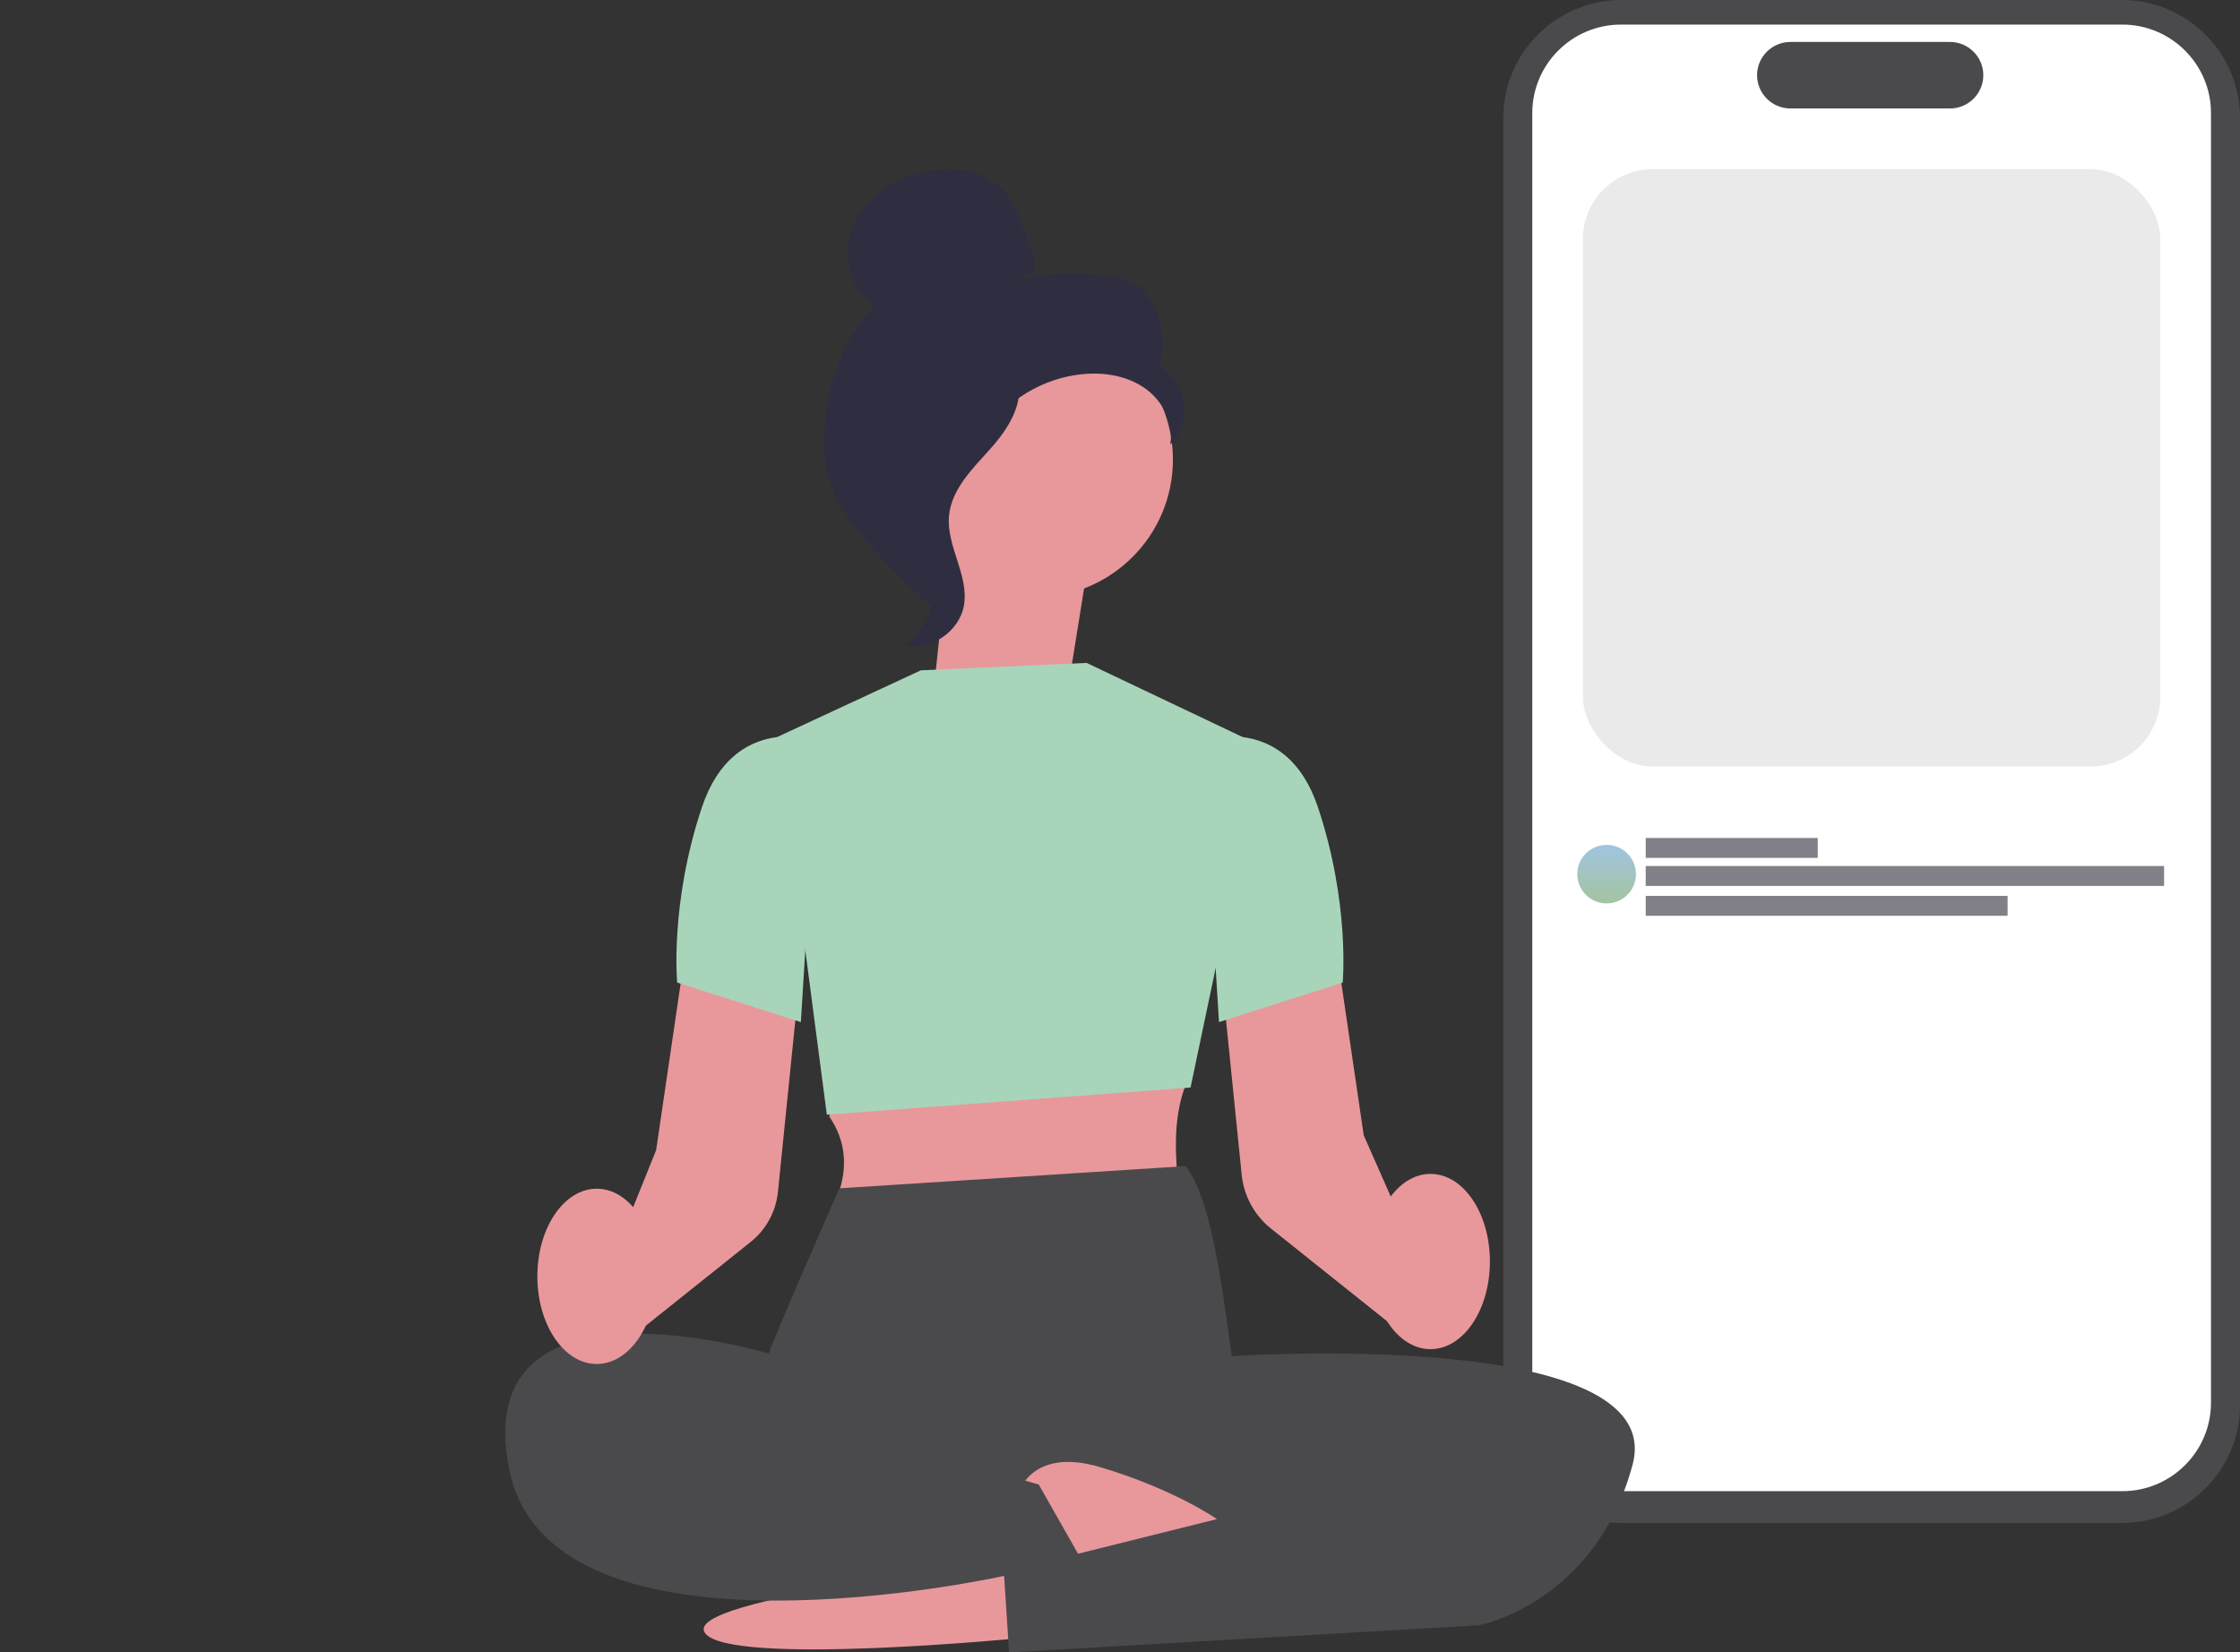 <svg width="225" height="166" viewBox="0 0 225 166" fill="none" xmlns="http://www.w3.org/2000/svg">
<rect x="0" y="0" width="225" height="166" fill="#333333" stroke="none"/>
<g clip-path="url(#clip0_845_17243)">
<path d="M213.125 153H162.875C156.327 153 151 147.687 151 141.156V11.844C151 5.313 156.327 0 162.875 0H213.125C219.673 0 225 5.313 225 11.844V141.156C225 147.687 219.673 153 213.125 153Z" fill="#4A4A4D"/>
<path d="M213.176 149.803H162.823C157.91 149.803 153.913 145.816 153.913 140.916V11.357C153.913 6.457 157.91 2.47 162.823 2.47H213.176C218.089 2.47 222.086 6.457 222.086 11.357V140.916C222.086 145.816 218.089 149.803 213.176 149.803Z" fill="white"/>
<path d="M195.866 10.897H179.843C177.995 10.897 176.492 9.398 176.492 7.556C176.492 5.713 177.995 4.214 179.843 4.214H195.866C197.714 4.214 199.217 5.713 199.217 7.556C199.217 9.398 197.714 10.897 195.866 10.897Z" fill="#4A4A4D"/>
<path d="M165.308 85.183H182.587" stroke="#818088" stroke-width="2" stroke-miterlimit="10"/>
<path d="M165.308 91H201.657" stroke="#818088" stroke-width="2" stroke-miterlimit="10"/>
<path d="M165.308 88H217.375" stroke="#818088" stroke-width="2" stroke-miterlimit="10"/>
<path d="M161.378 90.755C163.006 90.755 164.325 89.439 164.325 87.816C164.325 86.192 163.006 84.876 161.378 84.876C159.75 84.876 158.431 86.192 158.431 87.816C158.431 89.439 159.75 90.755 161.378 90.755Z" fill="url(#paint0_linear_845_17243)"/>
<rect x="159" y="17" width="58" height="60" rx="7" fill="#EAEAEA"/>
</g>
<g clip-path="url(#clip1_845_17243)">
<path d="M107.376 68.557L109.394 55.982L95.782 50.449L93.767 69.561L107.376 68.557Z" fill="#E8989B"/>
<path d="M103.935 60.024C111.601 60.024 117.815 53.823 117.815 46.174C117.815 38.524 111.601 32.323 103.935 32.323C96.27 32.323 90.056 38.524 90.056 46.174C90.056 53.823 96.27 60.024 103.935 60.024Z" fill="#E8989B"/>
<path d="M102.83 27.555C103.232 27.788 103.769 27.435 103.899 26.989C104.028 26.543 103.876 26.069 103.73 25.63C103.481 24.893 103.23 24.154 102.981 23.418C102.45 21.848 101.885 20.224 100.737 19.029C99 17.226 96.242 16.767 93.759 17.099C90.57 17.526 87.422 19.249 85.941 22.099C84.457 24.948 85.088 28.926 87.77 30.704C83.95 35.071 82.618 39.942 82.829 45.735C83.04 51.528 89.365 56.859 93.493 60.941C94.415 60.383 95.252 57.772 94.746 56.822C94.239 55.873 94.964 54.774 94.338 53.901C93.712 53.028 93.185 54.419 93.821 53.549C94.221 53.001 92.658 51.739 93.254 51.411C96.132 49.824 97.089 46.243 98.898 43.503C101.078 40.197 104.811 37.958 108.76 37.586C110.934 37.38 113.233 37.752 115.015 39.012C116.797 40.271 117.952 42.523 117.54 44.666C118.611 43.58 119.143 41.99 118.941 40.482C118.74 38.974 117.811 37.576 116.491 36.809C117.291 34.166 116.605 31.125 114.746 29.08C112.887 27.034 105.342 27.383 102.629 27.922" fill="#2F2E41"/>
<path d="M102.407 37.663C98.811 38.049 96.214 41.159 94.022 44.028C92.76 45.682 91.435 47.51 91.467 49.591C91.5 51.694 92.909 53.497 93.582 55.491C94.683 58.749 93.61 62.623 90.99 64.855C93.58 65.346 96.378 63.409 96.826 60.817C97.345 57.802 95.053 54.89 95.324 51.84C95.563 49.154 97.685 47.086 99.487 45.077C101.289 43.069 102.984 40.403 102.154 37.836" fill="#2F2E41"/>
<path d="M103.096 164.512C103.096 164.512 73.025 167.488 70.788 164.016C68.552 160.544 101.304 157.072 101.304 157.072L103.096 164.512Z" fill="#E8989B"/>
<path d="M83.923 108.878L83.302 112.169C84.994 114.661 85.156 117.295 84.172 120.037L118.467 120.285C118.099 116.578 117.694 112.605 119.106 108.962L83.923 108.878Z" fill="#E8989B"/>
<path d="M140.098 133.347L127.66 123.418C126.007 122.098 124.936 120.137 124.725 118.036L122.809 99.122L134.228 95.323L136.982 114.051L143.843 129.612L140.101 133.347H140.098Z" fill="#E8989B"/>
<path d="M92.496 67.34L109.147 66.596L126.792 74.983L119.585 109.25L83.052 111.978L78.082 74.035L92.496 67.34Z" fill="#A8D5BA"/>
<path d="M119.106 117.146C121.608 120.437 122.657 128.36 123.721 136.241C123.721 136.241 77.496 135.993 77.247 135.993C76.999 135.993 84.313 119.378 84.313 119.378L119.106 117.146Z" fill="#4A4A4D"/>
<path d="M120.617 134.138L123.724 136.241C123.724 136.241 167.712 133.265 163.984 147.153C160.256 161.04 148.575 163.272 148.575 163.272L101.357 166L100.86 158.312C100.86 158.312 55.381 168.48 51.156 147.649C46.931 126.818 77.25 135.993 77.25 135.993L120.617 134.138Z" fill="#4A4A4D"/>
<path d="M102.055 150.625C102.055 150.625 103.096 145.169 110.552 147.401C118.007 149.633 122.232 152.609 122.232 152.609L104.339 157.072L102.055 150.625Z" fill="#E8989B"/>
<path d="M120.703 74.407C120.703 74.407 129.153 71.431 132.384 81.103C135.614 90.775 134.869 98.71 134.869 98.71L122.443 102.678L120.703 74.407Z" fill="#A8D5BA"/>
<path d="M62.761 134.857L60.05 130.091L65.907 115.541L68.661 96.811L80.081 100.61L78.14 119.755C77.941 121.711 76.944 123.537 75.406 124.764L62.761 134.86V134.857Z" fill="#E8989B"/>
<path d="M82.183 74.407C82.183 74.407 73.734 71.431 70.503 81.103C67.272 90.775 68.018 98.71 68.018 98.71L80.444 102.678L82.183 74.407Z" fill="#A8D5BA"/>
<path d="M143.692 135.537C146.986 135.537 149.656 131.595 149.656 126.733C149.656 121.871 146.986 117.93 143.692 117.93C140.398 117.93 137.728 121.871 137.728 126.733C137.728 131.595 140.398 135.537 143.692 135.537Z" fill="#E8989B"/>
<path d="M59.94 137.025C63.234 137.025 65.904 133.083 65.904 128.221C65.904 123.359 63.234 119.417 59.94 119.417C56.646 119.417 53.976 123.359 53.976 128.221C53.976 133.083 56.646 137.025 59.94 137.025Z" fill="#E8989B"/>
<path d="M82.717 142.937L104.338 149.137L108.563 156.576L100.483 158.312" fill="#4A4A4D"/>
</g>
<defs>
<linearGradient id="paint0_linear_845_17243" x1="161.378" y1="84.876" x2="161.378" y2="90.755" gradientUnits="userSpaceOnUse">
<stop stop-color="#A0C4E1"/>
<stop offset="0.535" stop-color="#A2C4BD"/>
<stop offset="1" stop-color="#A3C4A0"/>
</linearGradient>
<clipPath id="clip0_845_17243">
<rect width="74" height="153" fill="white" transform="translate(151)"/>
</clipPath>
<clipPath id="clip1_845_17243">
<rect width="196" height="149" fill="white" transform="translate(0 17)"/>
</clipPath>
</defs>
</svg>
